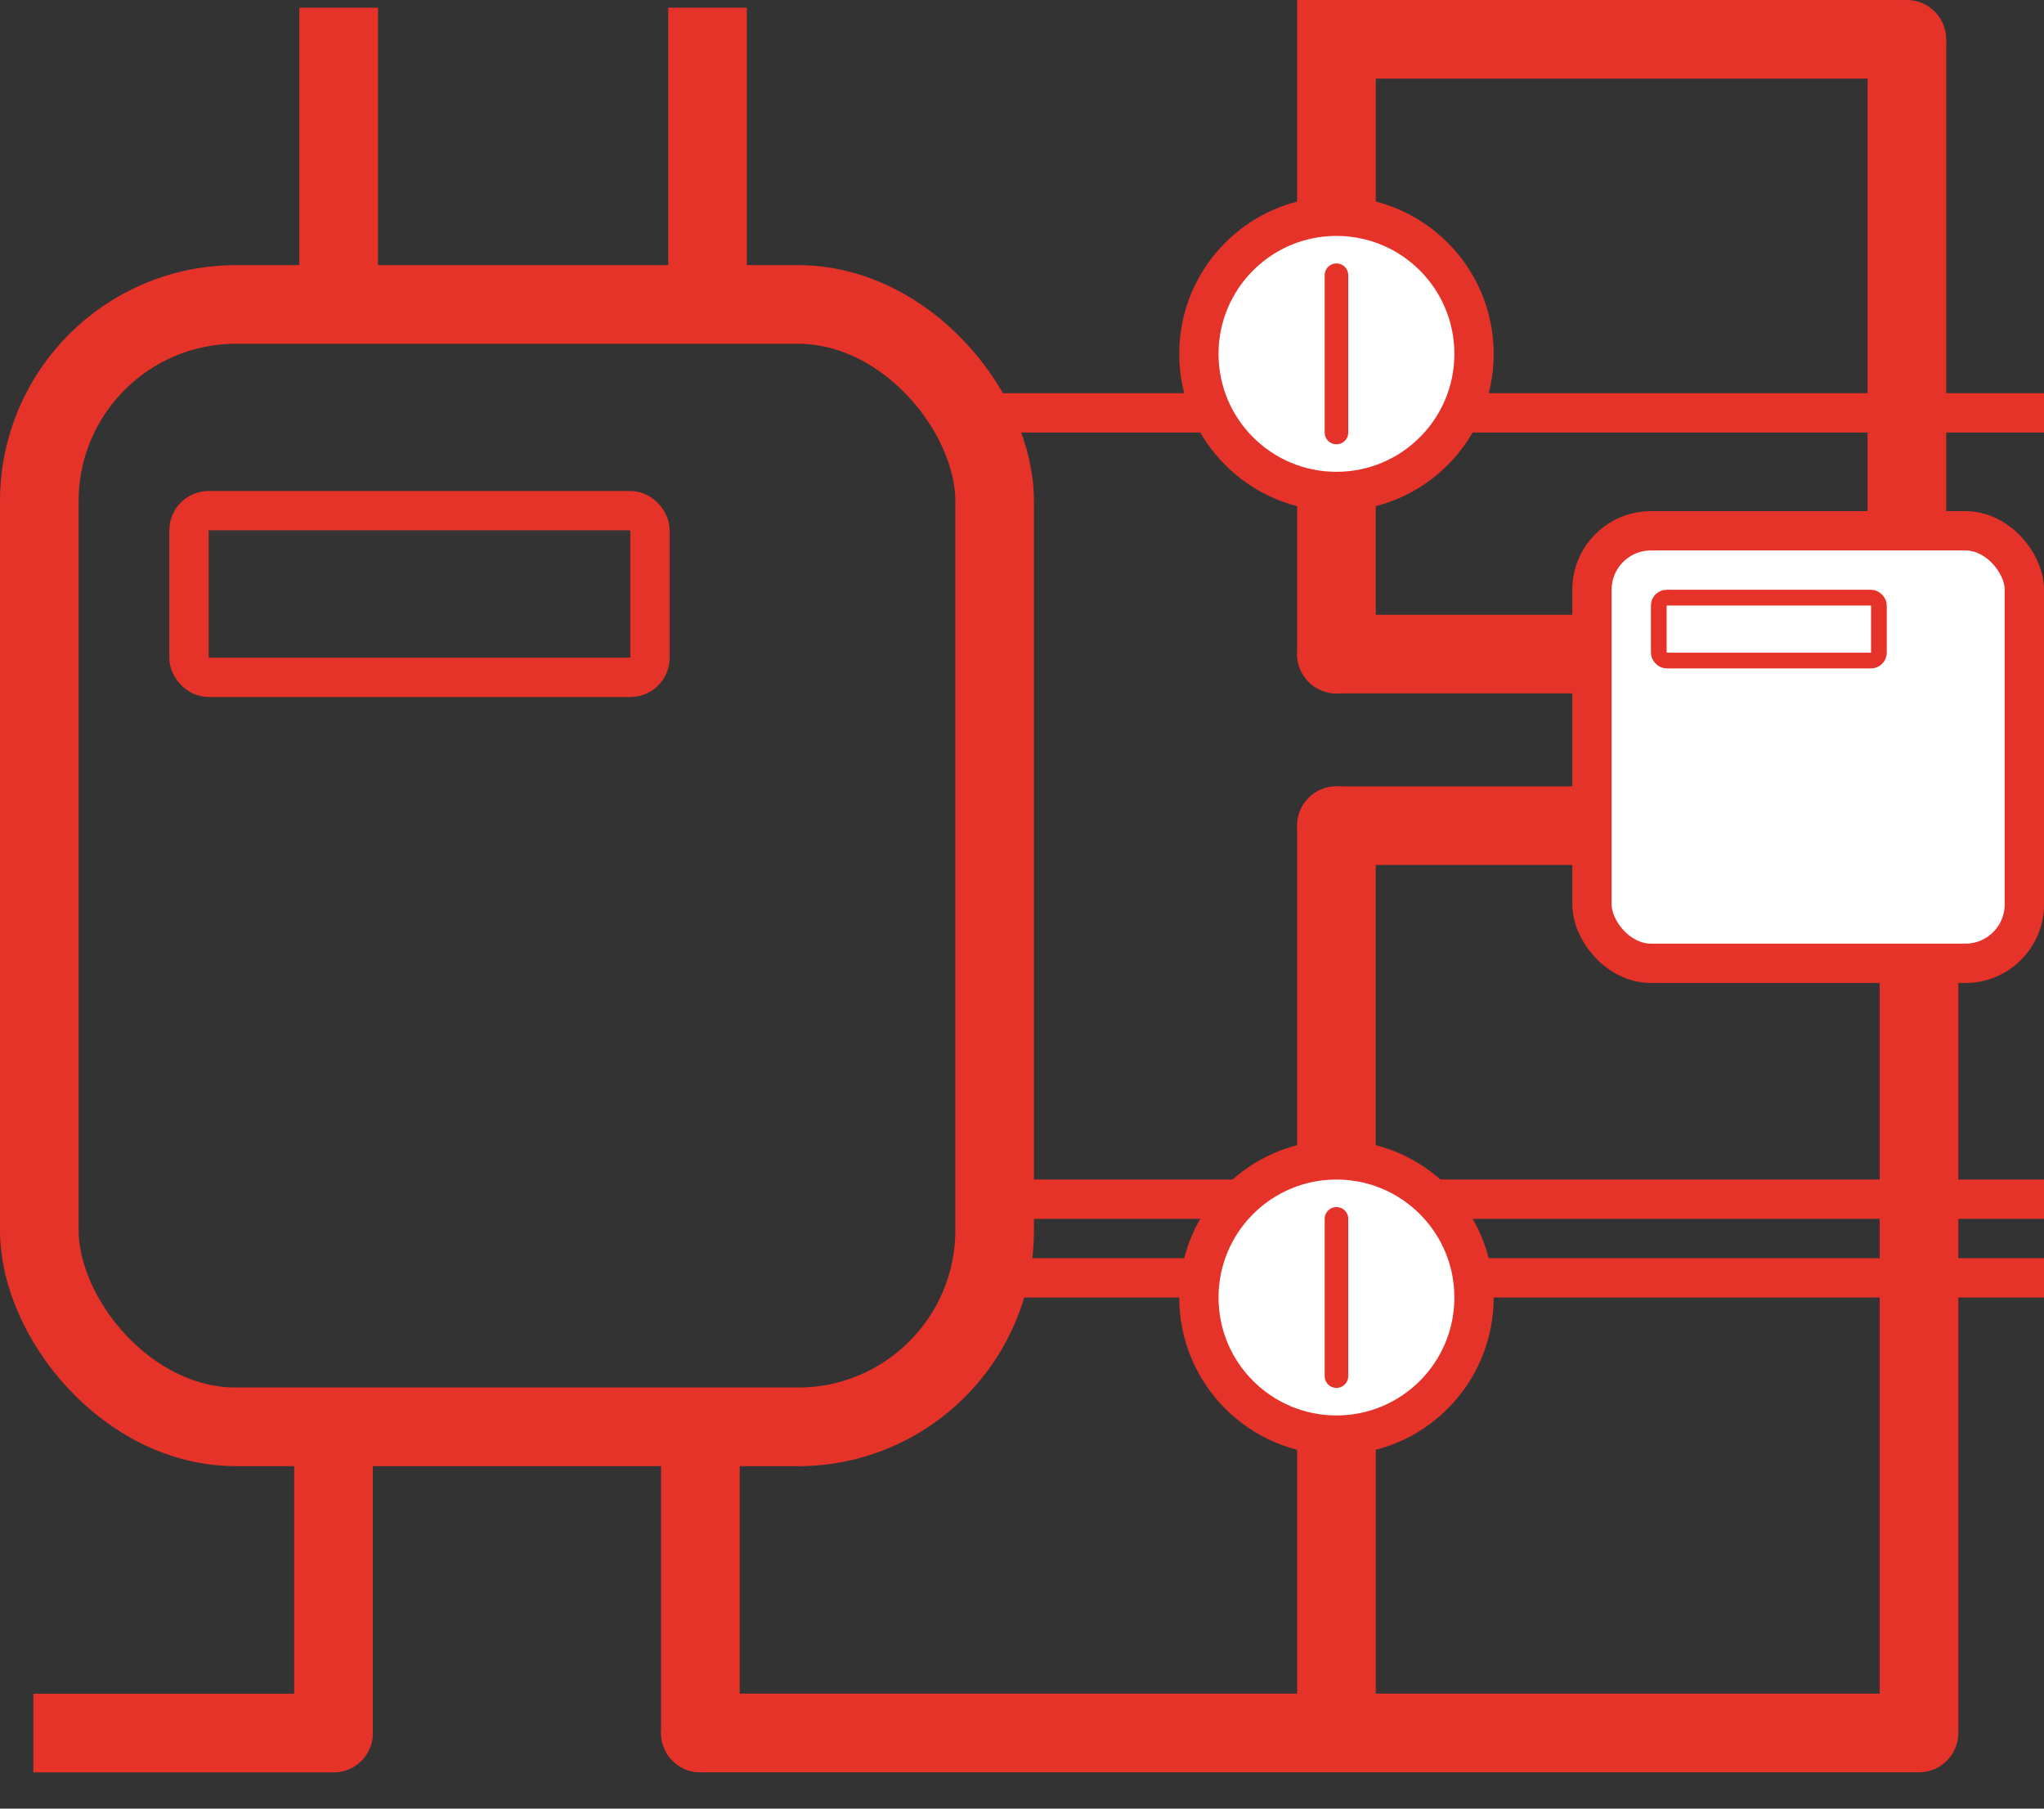 <?xml version="1.0" encoding="UTF-8"?>
<svg xmlns="http://www.w3.org/2000/svg" width="26" height="23" viewBox="0 0 26 23" fill="none">
  <rect x="0" y="0" width="26" height="23" fill="#333333" stroke="none"/>
  <path d="M4.742 19.069L4.742 18.569L3.742 18.569L3.742 19.069L4.742 19.069ZM3.742 22.038C3.742 22.315 3.966 22.538 4.242 22.538C4.518 22.538 4.742 22.315 4.742 22.038L3.742 22.038ZM3.742 19.069L3.742 22.038L4.742 22.038L4.742 19.069L3.742 19.069Z" fill="#E6332A"></path>
  <path d="M4.242 22.539C4.518 22.539 4.742 22.315 4.742 22.039C4.742 21.762 4.518 21.539 4.242 21.539L4.242 22.539ZM4.242 21.539L0.424 21.539L0.424 22.539L4.242 22.539L4.242 21.539Z" fill="#E6332A"></path>
  <path d="M19.97 8.818L20.47 8.818L20.47 7.818L19.97 7.818L19.97 8.818ZM17 7.818C16.724 7.818 16.5 8.042 16.5 8.318C16.5 8.595 16.724 8.818 17 8.818L17 7.818ZM19.97 7.818L17 7.818L17 8.818L19.97 8.818L19.97 7.818Z" fill="#E6332A"></path>
  <path d="M16.5 8.318C16.5 8.595 16.724 8.818 17 8.818C17.276 8.818 17.5 8.595 17.5 8.318L16.5 8.318ZM17.5 8.318L17.5 4.5L16.5 4.5L16.5 8.318L17.5 8.318Z" fill="#E6332A"></path>
  <path d="M19.97 10L20.47 10L20.47 11L19.97 11L19.97 10ZM17 11C16.724 11 16.5 10.776 16.5 10.5C16.5 10.224 16.724 10 17 10L17 11ZM19.97 11L17 11L17 10L19.97 10L19.97 11Z" fill="#E6332A"></path>
  <path d="M16.5 10.5C16.5 10.224 16.724 10 17 10C17.276 10 17.5 10.224 17.5 10.5L16.5 10.5ZM17.5 10.5L17.5 15.5L16.5 15.5L16.5 10.5L17.5 10.5Z" fill="#E6332A"></path>
  <path d="M4.808 0.598L4.808 0.098L3.808 0.098L3.808 0.598L4.808 0.598ZM3.808 3.47C3.808 3.746 4.031 3.97 4.308 3.97C4.584 3.97 4.808 3.746 4.808 3.47L3.808 3.47ZM3.808 0.598L3.808 3.47L4.808 3.47L4.808 0.598L3.808 0.598Z" fill="#E6332A"></path>
  <path d="M9.5 0.598L9.5 0.098L8.5 0.098L8.5 0.598L9.5 0.598ZM8.5 3.47C8.5 3.746 8.724 3.97 9 3.97C9.276 3.97 9.5 3.746 9.5 3.47L8.5 3.47ZM8.5 0.598L8.5 3.47L9.5 3.47L9.5 0.598L8.5 0.598Z" fill="#E6332A"></path>
  <path d="M17.5 0.5L17.5 -7.20521e-10L16.5 7.20521e-10L16.5 0.5L17.5 0.5ZM16.5 0.5L16.5 3.372L17.5 3.372L17.5 0.5L16.5 0.5Z" fill="#E6332A"></path>
  <path d="M17.5 18.5L17.5 18L16.5 18L16.5 18.5L17.5 18.5ZM16.5 18.5L16.5 22.5L17.5 22.5L17.5 18.5L16.5 18.5Z" fill="#E6332A"></path>
  <path d="M8.409 19.069L8.409 18.569L9.409 18.569L9.409 19.069L8.409 19.069ZM9.409 22.038C9.409 22.314 9.185 22.538 8.909 22.538C8.633 22.538 8.409 22.314 8.409 22.038L9.409 22.038ZM9.409 19.069L9.409 22.038L8.409 22.038L8.409 19.069L9.409 19.069Z" fill="#E6332A"></path>
  <path d="M24.91 12.705L24.91 12.205L23.91 12.205L23.91 12.705L24.91 12.705ZM23.91 22.038C23.91 22.314 24.134 22.538 24.41 22.538C24.686 22.538 24.91 22.314 24.91 22.038L23.91 22.038ZM23.91 12.705L23.91 22.038L24.91 22.038L24.91 12.705L23.91 12.705Z" fill="#E6332A"></path>
  <path d="M8.909 22.538C8.633 22.538 8.409 22.314 8.409 22.038C8.409 21.762 8.633 21.538 8.909 21.538L8.909 22.538ZM8.909 21.538L24.41 21.538L24.41 22.538L8.909 22.538L8.909 21.538Z" fill="#E6332A"></path>
  <path d="M17.948 0H17.448V1H17.948V0ZM24.256 1C24.532 1 24.756 0.776 24.756 0.5C24.756 0.224 24.532 0 24.256 0V1ZM17.948 1H24.256V0H17.948V1Z" fill="#E6332A"></path>
  <path d="M24.756 6.961C24.756 7.238 24.532 7.461 24.256 7.461C23.98 7.461 23.756 7.238 23.756 6.961L24.756 6.961ZM23.756 6.961L23.756 0.5L24.756 0.5L24.756 6.961L23.756 6.961Z" fill="#E6332A"></path>
  <rect x="0.5" y="3.872" width="12.152" height="14.273" rx="2.5" stroke="#E6332A"></rect>
  <rect x="2.404" y="6.494" width="5.864" height="2.12" rx="0.25" stroke="#E6332A" stroke-width="0.5"></rect>
  <line x1="13" y1="16.25" x2="26" y2="16.25" stroke="#E6332A" stroke-width="0.5"></line>
  <line x1="13" y1="15.25" x2="26" y2="15.25" stroke="#E6332A" stroke-width="0.5"></line>
  <line x1="12" y1="5.25" x2="26" y2="5.25" stroke="#E6332A" stroke-width="0.5"></line>
  <circle cx="17" cy="16.5" r="1.75" fill="white" stroke="#E6332A" stroke-width="0.5"></circle>
  <path d="M17 15.5V17.5" stroke="#E6332A" stroke-width="0.3" stroke-linecap="round"></path>
  <circle cx="17" cy="4.5" r="1.75" fill="white" stroke="#E6332A" stroke-width="0.5"></circle>
  <path d="M17 3.5V5.5" stroke="#E6332A" stroke-width="0.3" stroke-linecap="round"></path>
  <rect x="20.25" y="6.75" width="5.5" height="5.5" rx="0.75" fill="white" stroke="#E6332A" stroke-width="0.5"></rect>
  <rect x="21.1" y="7.6" width="2.8" height="0.8" rx="0.1" stroke="#E6332A" stroke-width="0.2"></rect>
</svg>
